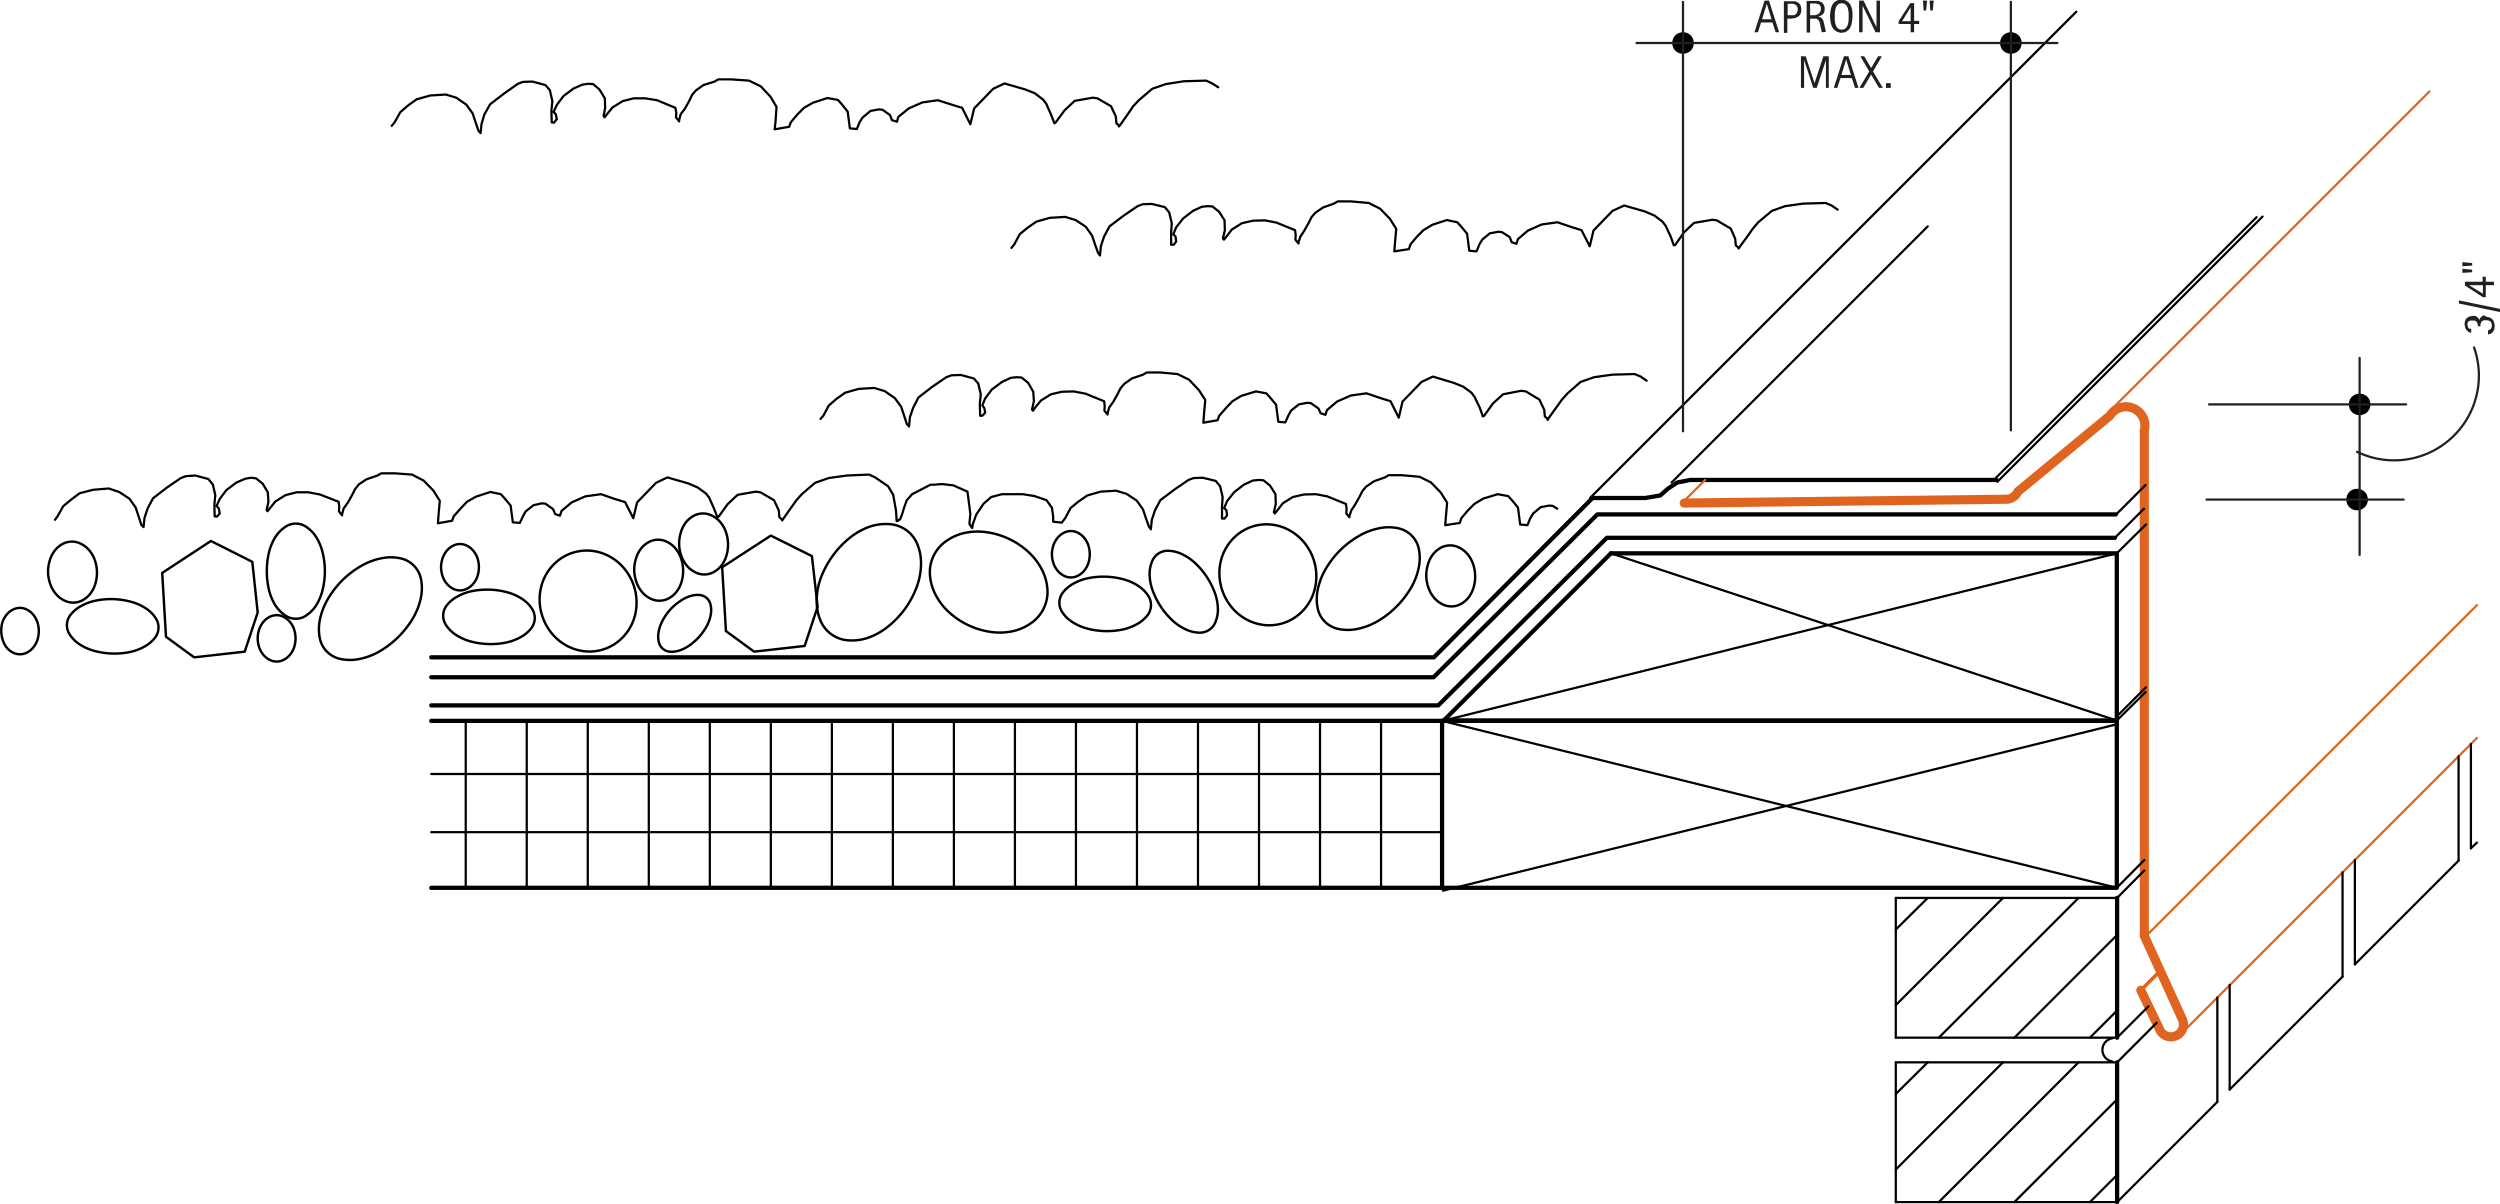 <svg xmlns="http://www.w3.org/2000/svg" viewBox="0 0 790.7 380.9"><defs><style>.\30 5652c51-6deb-4987-b4bb-64ac0c072ffb,.\30 d2f3465-bd12-403d-bb46-3cc1aac51013,.\31 023ccf8-1ae5-4285-b107-fdc94a1fb018,.\33 c9fd47d-0249-4b0e-b858-e48b7505d8af,.\36 2291ff7-cc3d-4712-8d3c-62eee00c95f7,.d32c5855-dbc2-4874-a379-70bcbc0da4d4,.fbb80ddd-e8cb-479b-8108-138e665061e7{fill:none;stroke-linecap:round;stroke-linejoin:round;}.\30 5652c51-6deb-4987-b4bb-64ac0c072ffb,.\30 d2f3465-bd12-403d-bb46-3cc1aac51013,.\33 c9fd47d-0249-4b0e-b858-e48b7505d8af,.fbb80ddd-e8cb-479b-8108-138e665061e7{stroke:#000;}.\33 c9fd47d-0249-4b0e-b858-e48b7505d8af,.\36 2291ff7-cc3d-4712-8d3c-62eee00c95f7,.d32c5855-dbc2-4874-a379-70bcbc0da4d4{stroke-width:0.71px;}.fbb80ddd-e8cb-479b-8108-138e665061e7{stroke-width:1.35px;}.\30 5652c51-6deb-4987-b4bb-64ac0c072ffb{stroke-width:0.77px;}.\31 023ccf8-1ae5-4285-b107-fdc94a1fb018,.\36 2291ff7-cc3d-4712-8d3c-62eee00c95f7{stroke:#df6420;}.\31 023ccf8-1ae5-4285-b107-fdc94a1fb018{stroke-width:2.89px;}.\30 d2f3465-bd12-403d-bb46-3cc1aac51013{stroke-width:3.42px;}.d32c5855-dbc2-4874-a379-70bcbc0da4d4{stroke:#231f20;}.\36 4a7bc59-db0c-4bbf-92f3-d4b1c23f1a34{fill:#231f20;}</style></defs><title>flashing-gravel.E.gravel-stop-raised-curve</title><g id="b7add184-e4f2-4677-b81e-791f60012f0d" data-name="BASE-OTHER"><g id="9b574129-0046-4e6a-b90b-436f6329da7c" data-name="LINE"><line class="3c9fd47d-0249-4b0e-b858-e48b7505d8af" x1="509.5" y1="175" x2="669.5" y2="227.9"/></g><g id="f03a487d-b09e-4ee3-b453-d9ae023de1bc" data-name="LINE"><line class="3c9fd47d-0249-4b0e-b858-e48b7505d8af" x1="669.5" y1="175" x2="456.6" y2="227.9"/></g><g id="7b29e1d8-115f-4350-8d35-2a06d7ab696d" data-name="LINE"><line class="3c9fd47d-0249-4b0e-b858-e48b7505d8af" x1="456.1" y1="228" x2="669.5" y2="280.8"/></g><g id="f77a0beb-0533-41cd-8141-808e88f987b3" data-name="LINE"><line class="3c9fd47d-0249-4b0e-b858-e48b7505d8af" x1="669.8" y1="229" x2="456.4" y2="281.7"/></g><g id="07ace5f1-f783-4544-86ae-acd50fff9b14" data-name="ARC"><path class="3c9fd47d-0249-4b0e-b858-e48b7505d8af" d="M668,444.3a3.7,3.7,0,0,0-.1,7.3" transform="translate(0.1 -115.9)"/></g><g id="4488f86b-070a-4813-9074-49b3da96ed62" data-name="LINE"><line class="3c9fd47d-0249-4b0e-b858-e48b7505d8af" x1="455.3" y1="263.2" x2="136.4" y2="263.2"/></g><g id="2fc1c7d5-1af9-4b49-9a67-8ea45835e3b9" data-name="LINE"><line class="3c9fd47d-0249-4b0e-b858-e48b7505d8af" x1="456.1" y1="244.8" x2="136.4" y2="244.8"/></g><g id="90a41428-938c-4d77-9abb-4eba701a054f" data-name="LINE"><line class="3c9fd47d-0249-4b0e-b858-e48b7505d8af" x1="436.8" y1="228" x2="436.8" y2="280.8"/></g><g id="49be5dad-cd08-4cc5-94c8-e939c2417563" data-name="LINE"><line class="3c9fd47d-0249-4b0e-b858-e48b7505d8af" x1="417.5" y1="228" x2="417.5" y2="280.8"/></g><g id="17d2c3be-73fb-46f0-a82e-ae32a13b434f" data-name="LINE"><line class="3c9fd47d-0249-4b0e-b858-e48b7505d8af" x1="398.2" y1="228" x2="398.2" y2="280.8"/></g><g id="24feb934-6a98-430f-be2d-9be5fad34332" data-name="LINE"><line class="3c9fd47d-0249-4b0e-b858-e48b7505d8af" x1="378.9" y1="228" x2="378.9" y2="280.8"/></g><g id="80b9d929-6bd9-4e07-81b6-e163d3bb82b8" data-name="LINE"><line class="3c9fd47d-0249-4b0e-b858-e48b7505d8af" x1="359.6" y1="228" x2="359.6" y2="280.8"/></g><g id="c5e86ba5-d725-42c7-a462-9aef4094307c" data-name="LINE"><line class="3c9fd47d-0249-4b0e-b858-e48b7505d8af" x1="340.3" y1="228" x2="340.3" y2="280.8"/></g><g id="4ff4fa60-afbf-42f9-8682-7eae7e894449" data-name="LINE"><line class="3c9fd47d-0249-4b0e-b858-e48b7505d8af" x1="321" y1="228" x2="321" y2="280.8"/></g><g id="70526d25-a3e1-41fd-959a-c9971e5b632e" data-name="LINE"><line class="3c9fd47d-0249-4b0e-b858-e48b7505d8af" x1="301.7" y1="228" x2="301.7" y2="280.8"/></g><g id="a7319136-cc1f-49a3-a588-624288deb3cf" data-name="LINE"><line class="3c9fd47d-0249-4b0e-b858-e48b7505d8af" x1="282.4" y1="228" x2="282.4" y2="280.8"/></g><g id="36ff2800-a8a1-4525-a03c-34621147b932" data-name="LINE"><line class="3c9fd47d-0249-4b0e-b858-e48b7505d8af" x1="263.1" y1="228" x2="263.1" y2="280.8"/></g><g id="af808c7b-bd34-4014-8982-8dab5983f8cf" data-name="LINE"><line class="3c9fd47d-0249-4b0e-b858-e48b7505d8af" x1="243.8" y1="228" x2="243.8" y2="280.8"/></g><g id="651ad5bc-0e3f-4c8e-8bf6-56c1db52c457" data-name="LINE"><line class="3c9fd47d-0249-4b0e-b858-e48b7505d8af" x1="224.5" y1="228" x2="224.5" y2="280.8"/></g><g id="ffb8f2cb-5452-4feb-a78a-7882a2f7371d" data-name="LINE"><line class="3c9fd47d-0249-4b0e-b858-e48b7505d8af" x1="205.2" y1="228" x2="205.2" y2="280.8"/></g><g id="c42e96ab-ef96-4f9f-9723-6fe3a4fddc98" data-name="LINE"><line class="3c9fd47d-0249-4b0e-b858-e48b7505d8af" x1="185.9" y1="228" x2="185.9" y2="280.8"/></g><g id="bf20b3a4-5e20-43b0-a445-3d2aa97c0881" data-name="LINE"><line class="3c9fd47d-0249-4b0e-b858-e48b7505d8af" x1="166.6" y1="228" x2="166.6" y2="280.8"/></g><g id="dca0ca90-4af7-44bb-afc3-72c57359502e" data-name="LINE"><line class="3c9fd47d-0249-4b0e-b858-e48b7505d8af" x1="147.3" y1="228" x2="147.3" y2="280.8"/></g><g id="c4df626c-5323-4f76-8cf1-3e18a591cfc5" data-name="LWPOLYLINE"><polyline class="fbb80ddd-e8cb-479b-8108-138e665061e7" points="631.5 151.8 534.6 151.8 530.5 152.6 527.6 154.5 525.1 156.7 520.4 157.5 503.7 157.5 453.5 207.9 136.4 207.9"/></g><g id="29a141ee-a81c-43c6-8a42-6c11df880368" data-name="LWPOLYLINE"><polyline class="fbb80ddd-e8cb-479b-8108-138e665061e7" points="136.4 214.2 453.4 214.2 505.2 162.7 669.2 162.7"/></g><g id="b4087508-2f17-4764-8189-e62e1f49864e" data-name="LWPOLYLINE"><polyline class="fbb80ddd-e8cb-479b-8108-138e665061e7" points="136.4 280.8 456.1 280.8 669.5 280.8 669.5 228 136.4 228"/></g><g id="51fe5180-5202-490c-80c3-4e8bfdb11352" data-name="LWPOLYLINE"><line class="fbb80ddd-e8cb-479b-8108-138e665061e7" x1="456.1" y1="228" x2="456.1" y2="280.8"/></g><g id="96956cbb-38c4-49fb-959c-9f83cc24b1ee" data-name="LWPOLYLINE"><line class="fbb80ddd-e8cb-479b-8108-138e665061e7" x1="456.5" y1="228" x2="509.5" y2="175"/></g><g id="2ea52720-58b6-434f-a51d-e9b1e7017a32" data-name="LWPOLYLINE"><polyline class="fbb80ddd-e8cb-479b-8108-138e665061e7" points="509.5 175 669.5 175 669.5 227.9 456.6 227.9"/></g><g id="b233ac48-d144-4498-ac54-a7360c7c0e66" data-name="LINE"><line class="3c9fd47d-0249-4b0e-b858-e48b7505d8af" x1="669.6" y1="284" x2="599.6" y2="284"/></g><g id="141cb9b7-e28e-4d99-acdb-71e1792876ae" data-name="LINE"><line class="3c9fd47d-0249-4b0e-b858-e48b7505d8af" x1="599.6" y1="284" x2="599.6" y2="328.2"/></g><g id="a6f96d47-5dc1-4f10-9e54-db17a91b044b" data-name="LINE"><line class="3c9fd47d-0249-4b0e-b858-e48b7505d8af" x1="599.6" y1="328.2" x2="669.6" y2="328.2"/></g><g id="fc068fd3-97ca-465e-9cc0-45e17b629aa6" data-name="LINE"><line class="3c9fd47d-0249-4b0e-b858-e48b7505d8af" x1="669.6" y1="336" x2="599.6" y2="336"/></g><g id="d5de8c69-4e7c-408d-9ccf-6e9802476d73" data-name="LINE"><line class="3c9fd47d-0249-4b0e-b858-e48b7505d8af" x1="599.6" y1="336" x2="599.6" y2="380.2"/></g><g id="ecaad422-413f-4c95-bfab-85493a2b0180" data-name="LINE"><line class="3c9fd47d-0249-4b0e-b858-e48b7505d8af" x1="599.6" y1="380.2" x2="669.6" y2="380.2"/></g><g id="dfc0d1f1-9247-483a-85f6-f997dbd67e13" data-name="LWPOLYLINE"><line class="fbb80ddd-e8cb-479b-8108-138e665061e7" x1="669.6" y1="328.2" x2="669.6" y2="284"/></g><g id="4e7d73f0-047e-4241-8581-ea7a617a95ef" data-name="LWPOLYLINE"><line class="fbb80ddd-e8cb-479b-8108-138e665061e7" x1="669.6" y1="380.2" x2="669.6" y2="336"/></g><g id="8276b6b8-462e-44c5-beae-f8e04abcf999" data-name="LWPOLYLINE"><path class="05652c51-6deb-4987-b4bb-64ac0c072ffb" d="M.3,315.5a9.2,9.2,0,0,0,.5,2.9A7.5,7.5,0,0,0,2,320.7a6.2,6.2,0,0,0,2,1.6,4.8,4.8,0,0,0,4.4,0,6.2,6.2,0,0,0,2-1.6,7.5,7.5,0,0,0,1.3-2.3,9.2,9.2,0,0,0,0-5.8,7.5,7.5,0,0,0-1.3-2.3,6.2,6.2,0,0,0-2-1.6,4.8,4.8,0,0,0-4.4,0,6.2,6.2,0,0,0-2,1.6,7.5,7.5,0,0,0-1.3,2.3A9.2,9.2,0,0,0,.3,315.5Z" transform="translate(0.1 -115.9)"/></g><g id="b794a47d-c869-4d0d-a745-4bdc39cc72af" data-name="LWPOLYLINE"><path class="05652c51-6deb-4987-b4bb-64ac0c072ffb" d="M451,298.3a12.2,12.2,0,0,0,.8,3.8,9.9,9.9,0,0,0,1.8,3,8.1,8.1,0,0,0,2.7,2,6.2,6.2,0,0,0,5.7-.2,8.1,8.1,0,0,0,2.5-2.2,9.9,9.9,0,0,0,1.5-3.1,12.2,12.2,0,0,0-.3-7.6,9.9,9.9,0,0,0-1.8-3,8.1,8.1,0,0,0-2.7-2,6.2,6.2,0,0,0-5.7.2,8.1,8.1,0,0,0-2.5,2.2,9.9,9.9,0,0,0-1.5,3.1A12.2,12.2,0,0,0,451,298.3Z" transform="translate(0.1 -115.9)"/></g><g id="8a633ab2-b889-41ec-bce0-0bac8ad7d1c2" data-name="LWPOLYLINE"><path class="05652c51-6deb-4987-b4bb-64ac0c072ffb" d="M423.7,290a29.6,29.6,0,0,0-4.7,6.2,20.9,20.9,0,0,0-2.3,6.1,14.6,14.6,0,0,0,0,6.2,8.4,8.4,0,0,0,6.4,6.3,14.6,14.6,0,0,0,6.2,0,20.9,20.9,0,0,0,6.1-2.3,29.6,29.6,0,0,0,10.9-10.9,20.9,20.9,0,0,0,2.3-6.1,14.6,14.6,0,0,0,0-6.2,8.4,8.4,0,0,0-6.4-6.3,14.6,14.6,0,0,0-6.2,0,20.9,20.9,0,0,0-6.1,2.3A29.6,29.6,0,0,0,423.7,290Z" transform="translate(0.1 -115.9)"/></g><g id="5b4fbfff-a893-4d86-8ee9-c9fdaa0d4945" data-name="LWPOLYLINE"><path class="05652c51-6deb-4987-b4bb-64ac0c072ffb" d="M171.4,310.7a16.8,16.8,0,0,0,3,5.5,16,16,0,0,0,4.7,3.9,15.4,15.4,0,0,0,5.8,1.8,14.6,14.6,0,0,0,11.1-3.6,15.4,15.4,0,0,0,3.7-4.9,16,16,0,0,0,1.5-5.9,16.8,16.8,0,0,0-3.8-11.7,16,16,0,0,0-4.7-3.9,15.4,15.4,0,0,0-5.8-1.8,14.6,14.6,0,0,0-11.1,3.6,15.4,15.4,0,0,0-3.7,4.9,16,16,0,0,0-1.5,5.9A16.8,16.8,0,0,0,171.4,310.7Z" transform="translate(0.1 -115.9)"/></g><g id="02b595aa-f655-4e6b-812a-ee31376ca943" data-name="LWPOLYLINE"><path class="05652c51-6deb-4987-b4bb-64ac0c072ffb" d="M332.6,291.2a9.2,9.2,0,0,0,.5,2.9,7.5,7.5,0,0,0,1.3,2.3,6.2,6.2,0,0,0,2,1.6,4.8,4.8,0,0,0,4.4,0,6.2,6.2,0,0,0,2-1.6,7.5,7.5,0,0,0,1.3-2.3,9.2,9.2,0,0,0,0-5.8,7.5,7.5,0,0,0-1.3-2.3,6.2,6.2,0,0,0-2-1.6,4.8,4.8,0,0,0-4.4,0,6.2,6.2,0,0,0-2,1.6,7.5,7.5,0,0,0-1.3,2.3A9.2,9.2,0,0,0,332.6,291.2Z" transform="translate(0.1 -115.9)"/></g><g id="7b5b4988-a755-4fe7-aa60-b3197cd1dc3c" data-name="LWPOLYLINE"><path class="05652c51-6deb-4987-b4bb-64ac0c072ffb" d="M367,307.7a24.4,24.4,0,0,0,3.8,4.5,16.4,16.4,0,0,0,4,2.7,10.6,10.6,0,0,0,4.4,1.1,5.3,5.3,0,0,0,5.1-3.3,10.6,10.6,0,0,0,.8-4.4,16.4,16.4,0,0,0-.9-4.7,24.4,24.4,0,0,0-6.4-9.7,16.4,16.4,0,0,0-4-2.7,10.6,10.6,0,0,0-4.4-1.1,5.3,5.3,0,0,0-5.1,3.3,10.6,10.6,0,0,0-.8,4.4,16.4,16.4,0,0,0,.9,4.7A24.4,24.4,0,0,0,367,307.7Z" transform="translate(0.1 -115.9)"/></g><g id="0514b2b0-e512-4068-8927-6e17fa250a02" data-name="LWPOLYLINE"><path class="05652c51-6deb-4987-b4bb-64ac0c072ffb" d="M214.7,288.2a12.2,12.2,0,0,0,.8,3.8,9.9,9.9,0,0,0,1.8,3,8.1,8.1,0,0,0,2.7,2,6.2,6.2,0,0,0,5.7-.2,8.1,8.1,0,0,0,2.5-2.2,9.9,9.9,0,0,0,1.5-3.1,12.2,12.2,0,0,0-.3-7.6,9.9,9.9,0,0,0-1.8-3,8.1,8.1,0,0,0-2.7-2,6.2,6.2,0,0,0-5.7.2,8.1,8.1,0,0,0-2.5,2.2,9.9,9.9,0,0,0-1.5,3.1A12.2,12.2,0,0,0,214.7,288.2Z" transform="translate(0.1 -115.9)"/></g><g id="257c24a3-7121-4d47-9ffc-be5cc1d77f6a" data-name="LWPOLYLINE"><path class="05652c51-6deb-4987-b4bb-64ac0c072ffb" d="M349.7,298.3a24.4,24.4,0,0,0-5.8.5,16.4,16.4,0,0,0-4.5,1.7,10.6,10.6,0,0,0-3.4,2.9,5.3,5.3,0,0,0-.2,6,10.6,10.6,0,0,0,3.2,3.2,16.4,16.4,0,0,0,4.4,2,24.4,24.4,0,0,0,11.6.4,16.4,16.4,0,0,0,4.5-1.7,10.6,10.6,0,0,0,3.4-2.9,5.3,5.3,0,0,0,.2-6,10.6,10.6,0,0,0-3.2-3.2,16.4,16.4,0,0,0-4.4-2A24.4,24.4,0,0,0,349.7,298.3Z" transform="translate(0.1 -115.9)"/></g><g id="e34bbccc-a23c-4791-9f6b-cae64d04218b" data-name="LWPOLYLINE"><path class="05652c51-6deb-4987-b4bb-64ac0c072ffb" d="M15.1,297.1a12.2,12.2,0,0,0,.8,3.8,9.9,9.9,0,0,0,1.8,3,8.1,8.1,0,0,0,2.7,2,6.2,6.2,0,0,0,5.7-.2,8.1,8.1,0,0,0,2.5-2.2,9.9,9.9,0,0,0,1.5-3.1,12.2,12.2,0,0,0-.3-7.6,9.9,9.9,0,0,0-1.8-3,8.1,8.1,0,0,0-2.7-2,6.2,6.2,0,0,0-5.7.2,8.1,8.1,0,0,0-2.5,2.2,9.9,9.9,0,0,0-1.5,3.1A12.2,12.2,0,0,0,15.1,297.1Z" transform="translate(0.1 -115.9)"/></g><g id="98cebdf8-6bfb-401c-be76-91897a9799d8" data-name="LWPOLYLINE"><path class="05652c51-6deb-4987-b4bb-64ac0c072ffb" d="M35.8,305.4a24.4,24.4,0,0,0-5.8.5,16.4,16.4,0,0,0-4.5,1.7,10.6,10.6,0,0,0-3.4,2.9,5.3,5.3,0,0,0-.2,6,10.6,10.6,0,0,0,3.2,3.2,16.4,16.4,0,0,0,4.4,2,24.4,24.4,0,0,0,11.6.4,16.4,16.4,0,0,0,4.5-1.7,10.6,10.6,0,0,0,3.4-2.9,5.3,5.3,0,0,0,.2-6,10.6,10.6,0,0,0-3.2-3.2,16.4,16.4,0,0,0-4.4-2A24.4,24.4,0,0,0,35.8,305.4Z" transform="translate(0.1 -115.9)"/></g><g id="0da23dd1-73b3-460c-a459-c36137d56c15" data-name="LWPOLYLINE"><path class="05652c51-6deb-4987-b4bb-64ac0c072ffb" d="M81.4,317.8a9.2,9.2,0,0,0,.5,2.9,7.5,7.5,0,0,0,1.3,2.3,6.2,6.2,0,0,0,2,1.6,4.8,4.8,0,0,0,4.4,0,6.2,6.2,0,0,0,2-1.6,7.5,7.5,0,0,0,1.3-2.3,9.2,9.2,0,0,0,0-5.8,7.5,7.5,0,0,0-1.3-2.3,6.2,6.2,0,0,0-2-1.6,4.8,4.8,0,0,0-4.4,0,6.2,6.2,0,0,0-2,1.6,7.5,7.5,0,0,0-1.3,2.3A9.2,9.2,0,0,0,81.4,317.8Z" transform="translate(0.1 -115.9)"/></g><g id="9889e199-b86c-43e4-968e-f5f2d77d1fb1" data-name="LWPOLYLINE"><polyline class="05652c51-6deb-4987-b4bb-64ac0c072ffb" points="52.5 201.4 61.4 207.9 77.4 206.1 81.5 193.7 79.8 177.7 66.7 171.1 51.3 181.2 52.5 201.4"/></g><g id="d8a127a8-6695-4b77-98ba-73a3db996f22" data-name="LWPOLYLINE"><polyline class="05652c51-6deb-4987-b4bb-64ac0c072ffb" points="229.6 199.6 238.5 206.1 254.5 204.3 258.6 191.9 256.8 175.9 243.8 169.4 228.4 179.4 229.6 199.6"/></g><g id="65d45809-d84b-4d4e-9012-930c3f2e9034" data-name="LWPOLYLINE"><path class="05652c51-6deb-4987-b4bb-64ac0c072ffb" d="M263.2,291.8a28.8,28.8,0,0,0-3.8,7.2,21.3,21.3,0,0,0-1.2,6.9,15.8,15.8,0,0,0,1.3,6.5,10.2,10.2,0,0,0,8.4,6,15.8,15.8,0,0,0,6.6-.8,21.3,21.3,0,0,0,6.1-3.4,28.8,28.8,0,0,0,9.4-13.1,21.3,21.3,0,0,0,1.2-6.9,15.8,15.8,0,0,0-1.3-6.5,10.2,10.2,0,0,0-8.4-6,15.8,15.8,0,0,0-6.6.8,21.3,21.3,0,0,0-6.1,3.4A28.8,28.8,0,0,0,263.2,291.8Z" transform="translate(0.1 -115.9)"/></g><g id="00c3b061-e897-48b1-ae5e-339361924087" data-name="LWPOLYLINE"><path class="05652c51-6deb-4987-b4bb-64ac0c072ffb" d="M139.4,295.3a9.2,9.2,0,0,0,.5,2.9,7.5,7.5,0,0,0,1.3,2.3,6.2,6.2,0,0,0,2,1.6,4.8,4.8,0,0,0,4.4,0,6.2,6.2,0,0,0,2-1.6,7.5,7.5,0,0,0,1.3-2.3,9.2,9.2,0,0,0,0-5.8,7.5,7.5,0,0,0-1.3-2.3,6.2,6.2,0,0,0-2-1.6,4.8,4.8,0,0,0-4.4,0,6.2,6.2,0,0,0-2,1.6,7.5,7.5,0,0,0-1.3,2.3A9.2,9.2,0,0,0,139.4,295.3Z" transform="translate(0.1 -115.9)"/></g><g id="7accd7e9-840b-4dac-b167-65abb4120341" data-name="LWPOLYLINE"><path class="05652c51-6deb-4987-b4bb-64ac0c072ffb" d="M306.1,313.6a24.5,24.5,0,0,0,7.4,2.2,19.7,19.7,0,0,0,6.9-.3,16,16,0,0,0,6-2.8,12,12,0,0,0,4.8-10.1,16,16,0,0,0-1.7-6.4,19.7,19.7,0,0,0-4.1-5.5,24.5,24.5,0,0,0-13.7-6.5,19.7,19.7,0,0,0-6.9.3,16,16,0,0,0-6,2.8,12,12,0,0,0-4.8,10.1,16,16,0,0,0,1.7,6.4,19.7,19.7,0,0,0,4.1,5.5A24.5,24.5,0,0,0,306.1,313.6Z" transform="translate(0.1 -115.9)"/></g><g id="ea7ddaa4-4834-441e-b86c-b54c31716e64" data-name="LWPOLYLINE"><path class="05652c51-6deb-4987-b4bb-64ac0c072ffb" d="M211.7,308.9a18,18,0,0,0-2.4,3.6,12,12,0,0,0-1.1,3.3,7.8,7.8,0,0,0,.1,3.3,3.9,3.9,0,0,0,3.3,2.9,7.8,7.8,0,0,0,3.3-.4,12,12,0,0,0,3.1-1.6,18,18,0,0,0,5.6-6.4,12,12,0,0,0,1.1-3.3,7.8,7.8,0,0,0-.1-3.3,3.9,3.9,0,0,0-3.3-2.9,7.8,7.8,0,0,0-3.3.4,12,12,0,0,0-3.1,1.6A18,18,0,0,0,211.7,308.9Z" transform="translate(0.1 -115.9)"/></g><g id="fe9b1d63-18a7-4fe3-a2b7-76c9148efeb6" data-name="LWPOLYLINE"><path class="05652c51-6deb-4987-b4bb-64ac0c072ffb" d="M200.5,296.5a12.2,12.2,0,0,0,.8,3.8,9.9,9.9,0,0,0,1.8,3,8.1,8.1,0,0,0,2.7,2,6.2,6.2,0,0,0,5.7-.2,8.1,8.1,0,0,0,2.5-2.2,9.9,9.9,0,0,0,1.5-3.1,12.2,12.2,0,0,0-.3-7.6,9.9,9.9,0,0,0-1.8-3,8.1,8.1,0,0,0-2.7-2,6.2,6.2,0,0,0-5.7.2,8.1,8.1,0,0,0-2.5,2.2,9.9,9.9,0,0,0-1.5,3.1A12.2,12.2,0,0,0,200.5,296.5Z" transform="translate(0.1 -115.9)"/></g><g id="89f8fb7e-53f3-4957-9d22-e5219b88bb3b" data-name="LWPOLYLINE"><path class="05652c51-6deb-4987-b4bb-64ac0c072ffb" d="M386.4,302.4a16.8,16.8,0,0,0,3,5.5,16,16,0,0,0,4.7,3.9,15.4,15.4,0,0,0,5.8,1.8,14.6,14.6,0,0,0,11.1-3.6,15.4,15.4,0,0,0,3.7-4.9,16,16,0,0,0,1.5-5.9,16.8,16.8,0,0,0-3.8-11.7,16,16,0,0,0-4.7-3.9,15.4,15.4,0,0,0-5.8-1.8,14.6,14.6,0,0,0-11.1,3.6,15.4,15.4,0,0,0-3.7,4.9,16,16,0,0,0-1.5,5.9A16.8,16.8,0,0,0,386.4,302.4Z" transform="translate(0.1 -115.9)"/></g><g id="4778a7d3-f0d8-419a-987c-a79a0894977e" data-name="LWPOLYLINE"><path class="05652c51-6deb-4987-b4bb-64ac0c072ffb" d="M154.8,302.4a24.4,24.4,0,0,0-5.8.5,16.4,16.4,0,0,0-4.5,1.7,10.6,10.6,0,0,0-3.4,2.9,5.3,5.3,0,0,0-.2,6,10.6,10.6,0,0,0,3.2,3.2,16.4,16.4,0,0,0,4.4,2,24.4,24.4,0,0,0,11.6.4,16.4,16.4,0,0,0,4.5-1.7,10.6,10.6,0,0,0,3.4-2.9,5.3,5.3,0,0,0,.2-6,10.6,10.6,0,0,0-3.2-3.2,16.4,16.4,0,0,0-4.4-2A24.4,24.4,0,0,0,154.8,302.4Z" transform="translate(0.1 -115.9)"/></g><g id="802cec97-28f6-44e1-a62c-10ee093480df" data-name="LWPOLYLINE"><path class="05652c51-6deb-4987-b4bb-64ac0c072ffb" d="M108.1,299.5a29.6,29.6,0,0,0-4.7,6.2,20.9,20.9,0,0,0-2.3,6.1,14.6,14.6,0,0,0,0,6.2,8.4,8.4,0,0,0,6.4,6.3,14.6,14.6,0,0,0,6.2,0,20.9,20.9,0,0,0,6.1-2.3,29.6,29.6,0,0,0,10.9-10.9,20.9,20.9,0,0,0,2.3-6.1,14.6,14.6,0,0,0,0-6.2,8.4,8.4,0,0,0-6.4-6.3,14.6,14.6,0,0,0-6.2,0,20.9,20.9,0,0,0-6.1,2.3A29.6,29.6,0,0,0,108.1,299.5Z" transform="translate(0.1 -115.9)"/></g><g id="e4a1778a-8f6f-467a-8528-019b378791d0" data-name="LWPOLYLINE"><path class="05652c51-6deb-4987-b4bb-64ac0c072ffb" d="M84.3,296.5a24.8,24.8,0,0,0,.7,6.1,16.9,16.9,0,0,0,1.9,4.6,11.2,11.2,0,0,0,3.3,3.4,5.8,5.8,0,0,0,6.5,0,11.2,11.2,0,0,0,3.3-3.4,16.9,16.9,0,0,0,1.9-4.6,24.8,24.8,0,0,0,0-12.1,16.9,16.9,0,0,0-1.9-4.6,11.2,11.2,0,0,0-3.3-3.4,5.8,5.8,0,0,0-6.5,0,11.2,11.2,0,0,0-3.3,3.4,16.9,16.9,0,0,0-1.9,4.6A24.8,24.8,0,0,0,84.3,296.5Z" transform="translate(0.1 -115.9)"/></g><g id="8044bc79-aae6-4699-a1c6-05ef3dc378ac" data-name="LWPOLYLINE"><polyline class="fbb80ddd-e8cb-479b-8108-138e665061e7" points="668.9 170.1 508.2 170.1 454.9 223.1 136.4 223.1"/></g></g><g id="a19e33d1-3e67-4ecc-be60-86363745fc02" data-name="AXON-COPPER"><g id="43f95d2f-c96f-4464-8548-9527fd7380ef" data-name="LINE"><line class="62291ff7-cc3d-4712-8d3c-62eee00c95f7" x1="532.8" y1="158.3" x2="539.3" y2="151.8"/></g><g id="acdfbd74-ec9e-4f83-bfac-5d60c41cca04" data-name="LINE"><line class="62291ff7-cc3d-4712-8d3c-62eee00c95f7" x1="689" y1="327.8" x2="783.4" y2="233.4"/></g><g id="aeccc806-c14f-4bb6-8b22-5fa4ef26569e" data-name="LINE"><line class="62291ff7-cc3d-4712-8d3c-62eee00c95f7" x1="676.6" y1="313.4" x2="683.2" y2="306.8"/></g><g id="915500a0-bcd6-4e79-b5af-03a59a85b197" data-name="LINE"><line class="62291ff7-cc3d-4712-8d3c-62eee00c95f7" x1="678.5" y1="296.3" x2="783.4" y2="191.4"/></g><g id="4c2cbdd3-081f-4311-8a29-27d6d1af2637" data-name="LINE"><line class="62291ff7-cc3d-4712-8d3c-62eee00c95f7" x1="677.6" y1="313" x2="683.4" y2="307.2"/></g><g id="7c5cb13c-3c0f-4c05-a56b-d6050f95eeb2" data-name="LINE"><line class="62291ff7-cc3d-4712-8d3c-62eee00c95f7" x1="667.7" y1="129.6" x2="768.4" y2="28.9"/></g></g><g id="d8af55c9-07d6-46cf-b3dd-b9ba0d558605" data-name="BASE-COPPER"><g id="1aae1d64-4c75-44e1-99b5-55d023742c5f" data-name="LWPOLYLINE"><path class="1023ccf8-1ae5-4285-b107-fdc94a1fb018" d="M532.6,275l101.6-1.2a4.1,4.1,0,0,0,3.9-2.4l29.1-24a6,6,0,0,1,10.9,4.7V411.9l12,26.3a3.9,3.9,0,0,1-7.1,3.4l-6-12.5" transform="translate(0.1 -115.9)"/></g></g><g id="a69c6f31-1377-49da-a949-953d7719c83b" data-name="AXON-OTHER"><g id="af103f16-9370-4e88-aaaf-042d953338e7" data-name="LINE"><line class="3c9fd47d-0249-4b0e-b858-e48b7505d8af" x1="669.6" y1="380.2" x2="701.3" y2="348.5"/></g><g id="1417ee93-c6d9-4866-922a-c1e673550d61" data-name="LINE"><line class="3c9fd47d-0249-4b0e-b858-e48b7505d8af" x1="669.5" y1="328.3" x2="679.5" y2="318.3"/></g><g id="77f946a1-8f91-43db-bc10-ce45fdc51724" data-name="LINE"><line class="3c9fd47d-0249-4b0e-b858-e48b7505d8af" x1="669.6" y1="336" x2="682.1" y2="323.5"/></g><g id="575d7447-329b-4a7f-8cdf-ad8ec4c7809e" data-name="LINE"><line class="3c9fd47d-0249-4b0e-b858-e48b7505d8af" x1="669.5" y1="284.1" x2="678.2" y2="275.3"/></g><g id="2f070ef8-515d-43c9-a418-969705bb3ed9" data-name="LINE"><line class="3c9fd47d-0249-4b0e-b858-e48b7505d8af" x1="669.5" y1="280.8" x2="678.2" y2="272"/></g><g id="7715e9f1-ecc4-4368-94ae-f720ae8789e2" data-name="LINE"><line class="3c9fd47d-0249-4b0e-b858-e48b7505d8af" x1="669.4" y1="228" x2="678.6" y2="218.9"/></g><g id="ce28aac9-8d11-471f-b5f2-fe1246549f9f" data-name="LINE"><line class="3c9fd47d-0249-4b0e-b858-e48b7505d8af" x1="669.5" y1="226.6" x2="678.7" y2="217.4"/></g><g id="90a57418-2085-4d47-863e-9c8e9a154a8e" data-name="LINE"><line class="3c9fd47d-0249-4b0e-b858-e48b7505d8af" x1="669.5" y1="175" x2="678.7" y2="165.9"/></g><g id="1c8eda0e-595a-450d-be18-c19d7f5fd09f" data-name="LINE"><line class="3c9fd47d-0249-4b0e-b858-e48b7505d8af" x1="668.9" y1="170.1" x2="678.1" y2="160.9"/></g><g id="7ad68bc4-1cef-42c2-b59e-25f9cd45df31" data-name="LINE"><line class="3c9fd47d-0249-4b0e-b858-e48b7505d8af" x1="669.2" y1="162.8" x2="678.6" y2="153.4"/></g><g id="fdd83473-dfbf-405f-857d-f4d5fbeb2ec8" data-name="LINE"><line class="3c9fd47d-0249-4b0e-b858-e48b7505d8af" x1="631.7" y1="152.4" x2="715.6" y2="68.5"/></g><g id="c2380181-bc43-4d52-8333-77dc635d3c7a" data-name="LINE"><line class="3c9fd47d-0249-4b0e-b858-e48b7505d8af" x1="631.3" y1="151.1" x2="713.7" y2="68.7"/></g><g id="4a168888-7fd5-4740-880a-26abfa4e2729" data-name="LINE"><line class="3c9fd47d-0249-4b0e-b858-e48b7505d8af" x1="502.9" y1="157.5" x2="656.7" y2="3.7"/></g><g id="d990c2a1-337b-4da5-b287-ca425bb0e8fc" data-name="LINE"><line class="3c9fd47d-0249-4b0e-b858-e48b7505d8af" x1="528.7" y1="152.6" x2="609.7" y2="71.6"/></g><g id="29b8e462-c248-4063-a40e-bdd6ea9e3971" data-name="LINE"><line class="3c9fd47d-0249-4b0e-b858-e48b7505d8af" x1="701.3" y1="315.5" x2="701.3" y2="348.5"/></g><g id="96a4abc2-522e-456a-942f-1cb5fcdda545" data-name="LINE"><line class="3c9fd47d-0249-4b0e-b858-e48b7505d8af" x1="705.2" y1="311.5" x2="705.2" y2="344.6"/></g><g id="e512c37d-844e-40f7-898c-94da18e93c69" data-name="LINE"><line class="3c9fd47d-0249-4b0e-b858-e48b7505d8af" x1="740.9" y1="275.9" x2="740.9" y2="308.9"/></g><g id="442020fa-a60f-4a9c-a16b-0b60306a680f" data-name="LINE"><line class="3c9fd47d-0249-4b0e-b858-e48b7505d8af" x1="744.8" y1="272" x2="744.8" y2="305"/></g><g id="1d9590e4-a886-414e-9df6-85dfcfa5f269" data-name="LINE"><line class="3c9fd47d-0249-4b0e-b858-e48b7505d8af" x1="781.5" y1="235.3" x2="781.5" y2="268.3"/></g><g id="ae3b8898-4c94-498c-89ea-05d66f4d26e8" data-name="LINE"><line class="3c9fd47d-0249-4b0e-b858-e48b7505d8af" x1="777.6" y1="239.2" x2="777.6" y2="272.2"/></g><g id="1b06b267-c688-4b49-a723-8b80fe77fa2a" data-name="LINE"><line class="3c9fd47d-0249-4b0e-b858-e48b7505d8af" x1="781.5" y1="268.3" x2="783.4" y2="266.5"/></g><g id="c2209326-b50b-46de-938d-628089800849" data-name="LINE"><line class="3c9fd47d-0249-4b0e-b858-e48b7505d8af" x1="744.8" y1="305" x2="777.6" y2="272.2"/></g><g id="ffaf0f2b-f055-4637-8f54-1b0fded1911b" data-name="LINE"><line class="3c9fd47d-0249-4b0e-b858-e48b7505d8af" x1="705.2" y1="344.6" x2="740.9" y2="308.9"/></g></g><g id="06c34899-31c2-4568-9d31-fc79444dd5b1" data-name="0"><g id="c382541e-2d2f-4ce5-ada7-f1511d2d8706" data-name="LINE"><line class="3c9fd47d-0249-4b0e-b858-e48b7505d8af" x1="599.6" y1="317.9" x2="633.5" y2="284"/></g><g id="d76fcd74-a4cf-40f7-beae-540e966f5faa" data-name="LINE"><line class="3c9fd47d-0249-4b0e-b858-e48b7505d8af" x1="599.6" y1="294" x2="609.7" y2="284"/></g><g id="d9db0caf-8e18-449a-bd84-4dceb1d121e8" data-name="LINE"><line class="3c9fd47d-0249-4b0e-b858-e48b7505d8af" x1="613.2" y1="328.2" x2="657.4" y2="284"/></g><g id="e57e7914-22e8-4236-9fa9-82dcc6c81381" data-name="LINE"><line class="3c9fd47d-0249-4b0e-b858-e48b7505d8af" x1="637.1" y1="328.2" x2="669.6" y2="295.7"/></g><g id="e327d661-eedc-4d41-8617-11e57ad2cb88" data-name="LINE"><line class="3c9fd47d-0249-4b0e-b858-e48b7505d8af" x1="661" y1="328.2" x2="669.6" y2="319.6"/></g><g id="2f92c065-19b0-4904-8b49-963e1c518885" data-name="LINE"><line class="3c9fd47d-0249-4b0e-b858-e48b7505d8af" x1="599.6" y1="369.9" x2="633.5" y2="336"/></g><g id="89b2e0b2-65a7-44a3-bb1d-c588ba8bb3f7" data-name="LINE"><line class="3c9fd47d-0249-4b0e-b858-e48b7505d8af" x1="599.6" y1="346" x2="609.7" y2="336"/></g><g id="51f968c9-6f3c-4217-93fb-b5c6c8983a2b" data-name="LINE"><line class="3c9fd47d-0249-4b0e-b858-e48b7505d8af" x1="613.2" y1="380.2" x2="657.4" y2="336"/></g><g id="b8ebf54e-873e-4024-ac9d-eaee6b225f91" data-name="LINE"><line class="3c9fd47d-0249-4b0e-b858-e48b7505d8af" x1="637.1" y1="380.2" x2="669.6" y2="347.7"/></g><g id="6813c772-9413-4697-b4a7-e285a1bbc9a3" data-name="LINE"><line class="3c9fd47d-0249-4b0e-b858-e48b7505d8af" x1="661" y1="380.2" x2="669.6" y2="371.6"/></g><g id="f3bb2983-2987-43b9-9325-9af7a7d2d789" data-name="LWPOLYLINE"><polyline class="3c9fd47d-0249-4b0e-b858-e48b7505d8af" points="492.5 160.9 491.1 160 490 159.9 487.3 160.4 484.9 162.4 484 163.9 483.1 166.1 480.8 165.9 480.1 160.5 478.1 158.1 477 156.9 473.7 156.3 469.1 157.7 466.3 159.4 464.3 161.4 462.2 163.9 461.7 165.4 457.1 166.1 457.3 163.5 457.7 159 455.7 155.8 452.6 152.6 449 150.8 443.4 150.3 439.2 150.3 438 151 434.6 152.2 432.1 153.9 430.9 155.3 430 157.1 428.6 159.6 427.4 161.4 426.8 163.2 426.8 163.6 425.8 162.4 425.9 160.9 425.7 159.4 419.8 157 416.2 156.3 412.4 156.4 408.9 157.2 405.7 159.2 404.1 161.3 403.2 162.4 402.9 162 403.5 159.4 403.4 156.3 401.7 153.6 399.6 151.9 398.1 151.8 396.2 152 393.4 153.3 390.3 155.7 388.1 158.5 387.2 160.7 387.9 161.4 388.1 163 387.3 164 386.5 164 386.5 160.2 386.7 157.2 385.9 153.8 384.5 152.1 380.4 151.1 377.5 151.2 375.9 151.8 371.5 154.8 367 158.2 365.3 161.4 364.3 164.4 364 167.4 363.4 166.6 362.4 163.8 361.5 161.1 359.5 158.3 356.3 156.2 353 155.2 348.1 155.5 343.9 156.7 341 158.7 338.6 160.7 336.9 163.9 335.8 165.3 333.1 165 333.1 163.4 332.7 160.6 331 158.2 327.2 156.9 323.5 156.3 316.9 156.3 313.5 157.2 311.1 159.3 308.8 162.7 307.7 165.7 307.5 167 306.6 165.7 306.9 162.5 306 155.5 301.5 153.5 297.9 153.1 295.4 153.3 294.3 153.3 288.5 156.3 286.8 158.2 286 160.4 285.3 162.7 284.7 164.2 283.8 164.8 283.6 164.8 283.4 161.6 282.5 156.5 280.9 153.8 276.8 151 274.9 150.1 267.8 150.4 262.1 151.2 257.8 152.7 253.6 156.3 251.9 158.2 249.9 161 247.8 164 247.4 164.6 247.2 164.2 246.5 163.6 246.3 161.4 244.8 158.2 240.5 155.7 239 155.5 233.3 156.5 230.1 159.5 227.3 163.4 226.9 163.6 225.8 160.8 224.3 157.4 223.3 156.1 220.7 154.2 217.7 152.9 211.1 151 207.5 152.7 201.5 158.9 200.3 163.9 197.7 158.8 194.4 157.8 190.1 156.3 185.1 157 180.8 158.9 177.6 161.6 177.1 163.1 175.6 162.6 174.9 161 172.5 159.3 171.3 159.2 168.7 159.8 166.2 161.8 165.4 163.3 164.4 165.4 162.2 165.2 161.5 159.9 159.5 157.5 158.4 156.3 155.1 155.6 150.5 157.1 147.7 158.7 145.7 160.8 143.5 163.3 143 164.7 138.5 165.5 138.7 162.9 139.1 158.4 137.1 155.2 134 152 130.3 150.1 124.8 149.7 120.6 149.7 119.4 150.4 115.9 151.6 113.5 153.2 112.3 154.7 111.4 156.5 110 159 108.7 160.8 108.2 162.6 108.2 163 107.2 161.7 107.3 160.3 107.1 158.7 101.2 156.4 97.5 155.7 93.8 155.7 90.3 156.6 87.1 158.6 85.4 160.7 84.6 161.7 84.3 161.3 84.9 158.8 84.7 155.7 83.1 153 81 151.3 79.4 151.1 77.6 151.4 74.8 152.6 71.6 155 69.5 157.8 68.5 160 69.2 160.8 69.5 162.4 68.6 163.4 67.9 163.3 67.8 159.6 68.1 156.6 67.3 153.2 65.9 151.5 61.8 150.4 58.8 150.6 57.2 151.2 52.8 154.2 48.4 157.6 46.7 160.8 45.7 163.8 45.4 166.7 44.7 166 43.8 163.2 42.9 160.5 40.9 157.7 37.7 155.6 34.4 154.5 29.5 154.9 25.2 156 22.4 158.1 20 160.1 18.2 163.3 17.4 164.4"/></g><g id="4c14c0f2-492e-4a06-82ee-a23833bcbcb2" data-name="LWPOLYLINE"><polyline class="3c9fd47d-0249-4b0e-b858-e48b7505d8af" points="520.8 120.4 518.9 119.1 517 118.3 509.9 118.5 504.2 119.3 499.9 120.8 495.7 124.5 494 126.4 492 129.2 489.9 132.1 489.5 132.8 489.3 132.3 488.6 131.7 488.4 129.6 486.9 126.4 482.6 123.8 481.1 123.6 475.4 124.7 472.2 127.6 469.4 131.5 469 131.7 468 128.9 466.4 125.6 465.4 124.2 462.8 122.3 459.8 121.1 453.2 119.1 449.6 120.8 443.6 127 442.4 132.1 439.8 126.9 436.6 125.9 432.2 124.4 427.2 125.1 422.9 127 419.7 129.7 419.2 131.2 417.7 130.7 417 129.2 414.6 127.5 413.4 127.4 410.8 127.9 408.3 129.9 407.5 131.4 406.5 133.6 404.3 133.4 403.6 128 401.6 125.6 400.5 124.4 397.2 123.8 392.6 125.2 389.8 126.9 387.8 129 385.6 131.5 385.1 132.9 380.6 133.7 380.8 131 381.2 126.5 379.2 123.4 376.1 120.1 372.4 118.3 366.9 117.8 362.7 117.8 361.5 118.5 358 119.7 355.6 121.4 354.4 122.8 353.5 124.6 352.1 127.1 350.8 128.9 350.3 130.8 350.3 131.1 349.3 129.9 349.4 128.4 349.2 126.9 343.3 124.5 339.6 123.8 335.9 123.9 332.4 124.7 329.2 126.7 327.5 128.8 326.7 129.9 326.4 129.5 327 126.9 326.8 123.9 325.2 121.1 323.1 119.4 321.5 119.3 319.7 119.5 316.9 120.8 313.7 123.2 311.6 126 310.7 128.2 311.3 129 311.6 130.5 310.7 131.5 310 131.5 309.9 127.7 310.2 124.7 309.4 121.3 308 119.7 303.9 118.6 300.9 118.7 299.3 119.3 294.9 122.3 290.5 125.7 288.8 129 287.8 131.9 287.5 134.9 286.8 134.1 285.9 131.3 285 128.6 283 125.9 279.8 123.7 276.5 122.7 271.6 123 267.3 124.2 264.5 126.2 262.1 128.3 260.4 131.5 259.5 132.5"/></g><g id="a45fb0e2-4298-4f04-97da-1a87d134687b" data-name="LWPOLYLINE"><polyline class="3c9fd47d-0249-4b0e-b858-e48b7505d8af" points="581.2 66.3 579.3 65 577.4 64.2 570.3 64.4 564.6 65.2 560.4 66.7 556.1 70.3 554.4 72.3 552.5 75 550.3 78 549.9 78.6 549.7 78.2 549 77.6 548.8 75.5 547.4 72.3 543 69.7 541.6 69.5 535.8 70.5 532.6 73.5 529.9 77.4 529.4 77.6 528.4 74.8 526.8 71.4 525.8 70.1 523.3 68.2 520.3 66.9 513.7 65 510 66.7 504 72.9 502.8 77.9 500.2 72.8 497 71.8 492.6 70.3 487.6 71 483.3 72.9 480.1 75.6 479.6 77.1 478.1 76.6 477.5 75 475 73.4 473.9 73.3 471.2 73.8 468.8 75.8 467.9 77.3 467 79.5 464.7 79.3 464 73.9 462 71.5 460.9 70.3 457.6 69.6 453 71.1 450.2 72.8 448.2 74.8 446.1 77.3 445.6 78.8 441 79.5 441.2 76.9 441.6 72.4 439.6 69.2 436.5 66 432.9 64.2 427.3 63.7 423.1 63.7 421.9 64.4 418.5 65.6 416 67.3 414.8 68.7 413.9 70.5 412.5 73 411.3 74.8 410.7 76.6 410.7 77 409.7 75.8 409.8 74.3 409.6 72.8 403.7 70.4 400.1 69.7 396.3 69.8 392.8 70.6 389.6 72.6 388 74.7 387.1 75.8 386.8 75.4 387.4 72.8 387.3 69.7 385.6 67 383.5 65.3 382 65.2 380.1 65.4 377.3 66.7 374.2 69.1 372 71.9 371.1 74.1 371.8 74.8 372 76.4 371.2 77.4 370.4 77.4 370.4 73.6 370.6 70.6 369.8 67.2 368.4 65.5 364.3 64.5 361.4 64.6 359.8 65.2 355.4 68.2 350.9 71.6 349.2 74.8 348.2 77.8 347.9 80.8 347.3 80 346.3 77.2 345.4 74.5 343.4 71.7 340.2 69.6 336.9 68.6 332 68.9 327.8 70.1 324.9 72.1 322.5 74.1 320.8 77.3 319.9 78.4"/></g><g id="06ad6423-e7da-423f-b7c2-d3799ee3ac35" data-name="LWPOLYLINE"><polyline class="3c9fd47d-0249-4b0e-b858-e48b7505d8af" points="385.3 27.6 383.4 26.4 381.5 25.5 374.4 25.7 368.7 26.6 364.4 28.1 360.2 31.7 358.4 33.6 356.5 36.4 354.4 39.4 353.9 40 353.8 39.6 353.1 39 352.9 36.8 351.4 33.6 347.1 31.1 345.6 30.9 339.9 31.9 336.7 34.9 333.9 38.7 333.5 39 332.4 36.2 330.9 32.8 329.9 31.5 327.3 29.5 324.3 28.3 317.7 26.4 314.1 28.1 308.1 34.3 306.9 39.3 304.3 34.1 301 33.1 296.6 31.7 291.7 32.4 287.4 34.3 284.1 37 283.7 38.5 282.1 38 281.5 36.4 279.1 34.7 277.9 34.6 275.3 35.1 272.8 37.2 271.9 38.6 271 40.8 268.8 40.6 268.1 35.3 266.1 32.8 265 31.6 261.7 31 257.1 32.5 254.3 34.1 252.2 36.2 250.1 38.7 249.6 40.1 245 40.9 245.3 38.3 245.6 33.8 243.7 30.6 240.6 27.3 236.9 25.5 231.3 25.1 227.2 25.1 226 25.8 222.5 26.9 220.1 28.6 218.9 30 218 31.9 216.6 34.4 215.3 36.1 214.8 38 214.8 38.4 213.8 37.1 213.9 35.7 213.6 34.1 207.8 31.7 204.1 31.1 200.4 31.1 196.9 32 193.7 34 192 36.1 191.2 37.1 190.9 36.7 191.4 34.1 191.3 31.1 189.6 28.3 187.6 26.6 186 26.5 184.1 26.8 181.4 28 178.2 30.4 176.1 33.2 175.1 35.4 175.8 36.2 176.1 37.7 175.2 38.8 174.5 38.7 174.4 35 174.7 32 173.9 28.5 172.5 26.9 168.4 25.8 165.4 25.9 163.8 26.5 159.4 29.6 155 33 153.2 36.2 152.3 39.2 152 42.1 151.3 41.3 150.4 38.6 149.5 35.9 147.5 33.1 144.3 30.9 141 29.9 136.1 30.2 131.8 31.4 129 33.4 126.6 35.5 124.8 38.7 123.9 39.8"/></g><g id="5e04946b-23f1-433e-a703-874f64b75758" data-name="LWPOLYLINE"><circle class="0d2f3465-bd12-403d-bb46-3cc1aac51013" cx="532.3" cy="13.6" r="1.7"/></g><g id="953690b2-97d3-4600-a794-bff5b30ad375" data-name="LWPOLYLINE"><circle class="0d2f3465-bd12-403d-bb46-3cc1aac51013" cx="745.5" cy="158" r="1.7"/></g><g id="27be7808-069b-4628-bd91-51f4c0400ca6" data-name="LWPOLYLINE"><circle class="0d2f3465-bd12-403d-bb46-3cc1aac51013" cx="746.3" cy="127.9" r="1.7"/></g><g id="cb414159-f29b-465b-b707-d3a59aaf56ab" data-name="LWPOLYLINE"><circle class="0d2f3465-bd12-403d-bb46-3cc1aac51013" cx="636" cy="13.6" r="1.7"/></g></g><g id="730a4fbf-1fdc-40eb-9c08-c6a89213e526" data-name="CDATEXT"><g id="a30d7ed3-c070-4fff-a9f9-ec854c9ac6c8" data-name="LINE"><line class="d32c5855-dbc2-4874-a379-70bcbc0da4d4" x1="517.6" y1="13.6" x2="650.7" y2="13.6"/></g><g id="a7eddf17-a418-4419-b183-ed36f44ed4b9" data-name="LINE"><line class="d32c5855-dbc2-4874-a379-70bcbc0da4d4" x1="532.3" y1="136.4" x2="532.3" y2="0.6"/></g><g id="6b7c1a5e-4101-4780-9c42-5df48e1f6d06" data-name="TEXT"><path class="64a7bc59-db0c-4bbf-92f3-d4b1c23f1a34" d="M577.4,143.7v-8.8h0l-2.9,8.8h-1.1l-2.9-8.8h0v8.8h-1v-10H571l2.8,8.5h0l2.8-8.5h1.7v10Z" transform="translate(0.1 -115.9)"/><path class="64a7bc59-db0c-4bbf-92f3-d4b1c23f1a34" d="M586.6,143.7l-1-3.1H582l-1,3.1h-1.1l3.2-10h1.4l3.2,10Zm-2.8-9h0l-1.5,4.9h3Z" transform="translate(0.1 -115.9)"/><path class="64a7bc59-db0c-4bbf-92f3-d4b1c23f1a34" d="M594.2,143.7l-2.5-4.2-2.5,4.2H588l3.1-5.2-2.8-4.8h1.2l2.2,3.7,2.2-3.7h1.2l-2.8,4.8,3.1,5.2Z" transform="translate(0.1 -115.9)"/><path class="64a7bc59-db0c-4bbf-92f3-d4b1c23f1a34" d="M596.4,143.7v-1.5h1.5v1.5Z" transform="translate(0.1 -115.9)"/></g><g id="a2d255eb-03a4-4abd-bf1b-7735d8041ced" data-name="TEXT"><path class="64a7bc59-db0c-4bbf-92f3-d4b1c23f1a34" d="M561.5,126.1l-1-3.1h-3.6l-1,3.1h-1.1l3.2-10h1.4l3.2,10Zm-2.8-9h0l-1.5,4.9h3Z" transform="translate(0.1 -115.9)"/><path class="64a7bc59-db0c-4bbf-92f3-d4b1c23f1a34" d="M569.6,118.9a3.1,3.1,0,0,1-.2,1.3,2.2,2.2,0,0,1-.7.9l-1,.5-1.3.2h-1.2v4.5h-1.1v-10h3.6l1,.5a2.1,2.1,0,0,1,.7.9A3.3,3.3,0,0,1,569.6,118.9Zm-1.1,0a2.2,2.2,0,0,0-.2-.9,1.3,1.3,0,0,0-.5-.6l-.7-.3h-1.8v3.6h2l.6-.3.4-.6A2.2,2.2,0,0,0,568.5,118.9Z" transform="translate(0.1 -115.9)"/><path class="64a7bc59-db0c-4bbf-92f3-d4b1c23f1a34" d="M576.1,126.1l-.5-2.3-.2-.9a2,2,0,0,0-.4-.7l-.6-.4h-2v4.4h-1.1v-10h3.7l1,.4a2.2,2.2,0,0,1,.7.8,2.4,2.4,0,0,1,.3,1.2,3.3,3.3,0,0,1-.1,1,2,2,0,0,1-.4.7l-.6.5-.9.3h0l.8.3.5.5.3.6.2.8.6,2.7Zm-.3-7.4a1.8,1.8,0,0,0-.2-1,1.3,1.3,0,0,0-.6-.5l-.8-.2h-1.8v3.7H574l.9-.3a1.7,1.7,0,0,0,.6-.6A1.9,1.9,0,0,0,575.8,118.7Z" transform="translate(0.1 -115.9)"/><path class="64a7bc59-db0c-4bbf-92f3-d4b1c23f1a34" d="M585.8,121.1q0,.6-.1,1.2a7.6,7.6,0,0,1-.2,1.2,5.3,5.3,0,0,1-.4,1.1,3.2,3.2,0,0,1-.7.9l-.9.6-1.3.2L581,126l-.9-.6a3.2,3.2,0,0,1-.7-.9,5.5,5.5,0,0,1-.4-1.1,7.4,7.4,0,0,1-.2-1.2q-.1-.6-.1-1.2t.1-1.2a7.3,7.3,0,0,1,.2-1.2,5.4,5.4,0,0,1,.4-1.1,3.2,3.2,0,0,1,.7-.9l.9-.6,1.3-.2,1.3.2.9.6a3.2,3.2,0,0,1,.7.9,5.2,5.2,0,0,1,.4,1.1,7.6,7.6,0,0,1,.2,1.2Q585.8,120.5,585.8,121.1Zm-1.2,0q0-.4,0-.9a7.3,7.3,0,0,0-.1-.9l-.2-.9-.4-.8-.6-.5-.9-.2-.9.2-.6.5-.4.8-.2.9a7.3,7.3,0,0,0-.1.9q0,.5,0,.9c0,.3,0,.6,0,.9a7.6,7.6,0,0,0,.1.9,5.8,5.8,0,0,0,.2.9l.4.8.6.5.9.2.9-.2.6-.5.4-.8a5.9,5.9,0,0,0,.2-.9,7.6,7.6,0,0,0,.1-.9Q584.6,121.5,584.6,121.1Z" transform="translate(0.1 -115.9)"/><path class="64a7bc59-db0c-4bbf-92f3-d4b1c23f1a34" d="M593.1,126.1l-4.1-8.4h0v8.4h-1.1v-10h1.4l4.1,8.4h0v-8.4h1.1v10Z" transform="translate(0.1 -115.9)"/><path class="64a7bc59-db0c-4bbf-92f3-d4b1c23f1a34" d="M605.3,123.5v2.6h-1.1v-2.6h-3.8v-.9l3.7-5.7h1.2v5.6h1.6v1Zm-1.1-5.3h0l-2.7,4.4h2.7Z" transform="translate(0.1 -115.9)"/><path class="64a7bc59-db0c-4bbf-92f3-d4b1c23f1a34" d="M609.1,119.2h-.8l-.2-3.1h1.3Zm2.1,0h-.8l-.2-3.1h1.3Z" transform="translate(0.1 -115.9)"/></g><g id="d53d2437-ea9b-4831-bda2-021b6656c322" data-name="ARC"><path class="d32c5855-dbc2-4874-a379-70bcbc0da4d4" d="M745.4,258.8a26.8,26.8,0,0,0,37-33" transform="translate(0.1 -115.9)"/></g><g id="9504e685-1975-46d3-985a-329115865c77" data-name="LINE"><line class="d32c5855-dbc2-4874-a379-70bcbc0da4d4" x1="636" y1="136.1" x2="636" y2="0.6"/></g><g id="3e67f270-64c9-44b1-a4d9-aca77f191897" data-name="LINE"><line class="d32c5855-dbc2-4874-a379-70bcbc0da4d4" x1="697.9" y1="158" x2="760.2" y2="158"/></g><g id="7d04717c-0e9b-4ca5-a663-4b0014225bbe" data-name="LINE"><line class="d32c5855-dbc2-4874-a379-70bcbc0da4d4" x1="698.7" y1="127.9" x2="761" y2="127.9"/></g><g id="ad8e5700-0565-47ea-80fd-e02800079cb8" data-name="LINE"><line class="d32c5855-dbc2-4874-a379-70bcbc0da4d4" x1="746.3" y1="113.2" x2="746.3" y2="175.5"/></g><g id="c0c1ec05-df89-4eff-8852-4ff162101db6" data-name="TEXT"><path class="64a7bc59-db0c-4bbf-92f3-d4b1c23f1a34" d="M786.3,216.1l1.1.2.8.6a2.4,2.4,0,0,1,.5.9,3.8,3.8,0,0,1,.2,1.1,4.5,4.5,0,0,1-.1,1,2.8,2.8,0,0,1-.4.9l-.6.6-1,.3v-1.3a1.4,1.4,0,0,0,.9-.5,1.6,1.6,0,0,0,.3-1,1.7,1.7,0,0,0-.4-1.3,2,2,0,0,0-1.3-.4h-.9l-.6.4a1.5,1.5,0,0,0-.3.6,3.7,3.7,0,0,0-.1.9h-.8a3.4,3.4,0,0,0-.1-.8,1.5,1.5,0,0,0-.3-.6l-.5-.4h-1.5l-.5.2-.3.4a1.5,1.5,0,0,0-.1.6,2.3,2.3,0,0,0,.1.6l.2.5.4.3h.5v1.2h-.4l-.4-.2-.6-.5-.4-.6a2.8,2.8,0,0,1-.2-.7,4.3,4.3,0,0,1-.1-.7,3.3,3.3,0,0,1,.2-1.1,2.3,2.3,0,0,1,.5-.8l.8-.5,1.1-.2h.7l.6.3.5.5a1.3,1.3,0,0,1,.3.6h0a2.1,2.1,0,0,1,.3-.8l.5-.5.7-.3Z" transform="translate(0.1 -115.9)"/><path class="64a7bc59-db0c-4bbf-92f3-d4b1c23f1a34" d="M790.6,213.6v1l-13-2.7v-1Z" transform="translate(0.1 -115.9)"/><path class="64a7bc59-db0c-4bbf-92f3-d4b1c23f1a34" d="M786.1,205h2.6v1.1h-2.6v3.8h-.9l-5.7-3.7V205h5.6v-1.6h1Zm-5.3,1.1h0l4.4,2.7v-2.7Z" transform="translate(0.1 -115.9)"/><path class="64a7bc59-db0c-4bbf-92f3-d4b1c23f1a34" d="M781.8,199.1v.8l-3.1.2v-1.3Zm0,2.1v.8l-3.1.2v-1.3Z" transform="translate(0.1 -115.9)"/></g></g></svg>